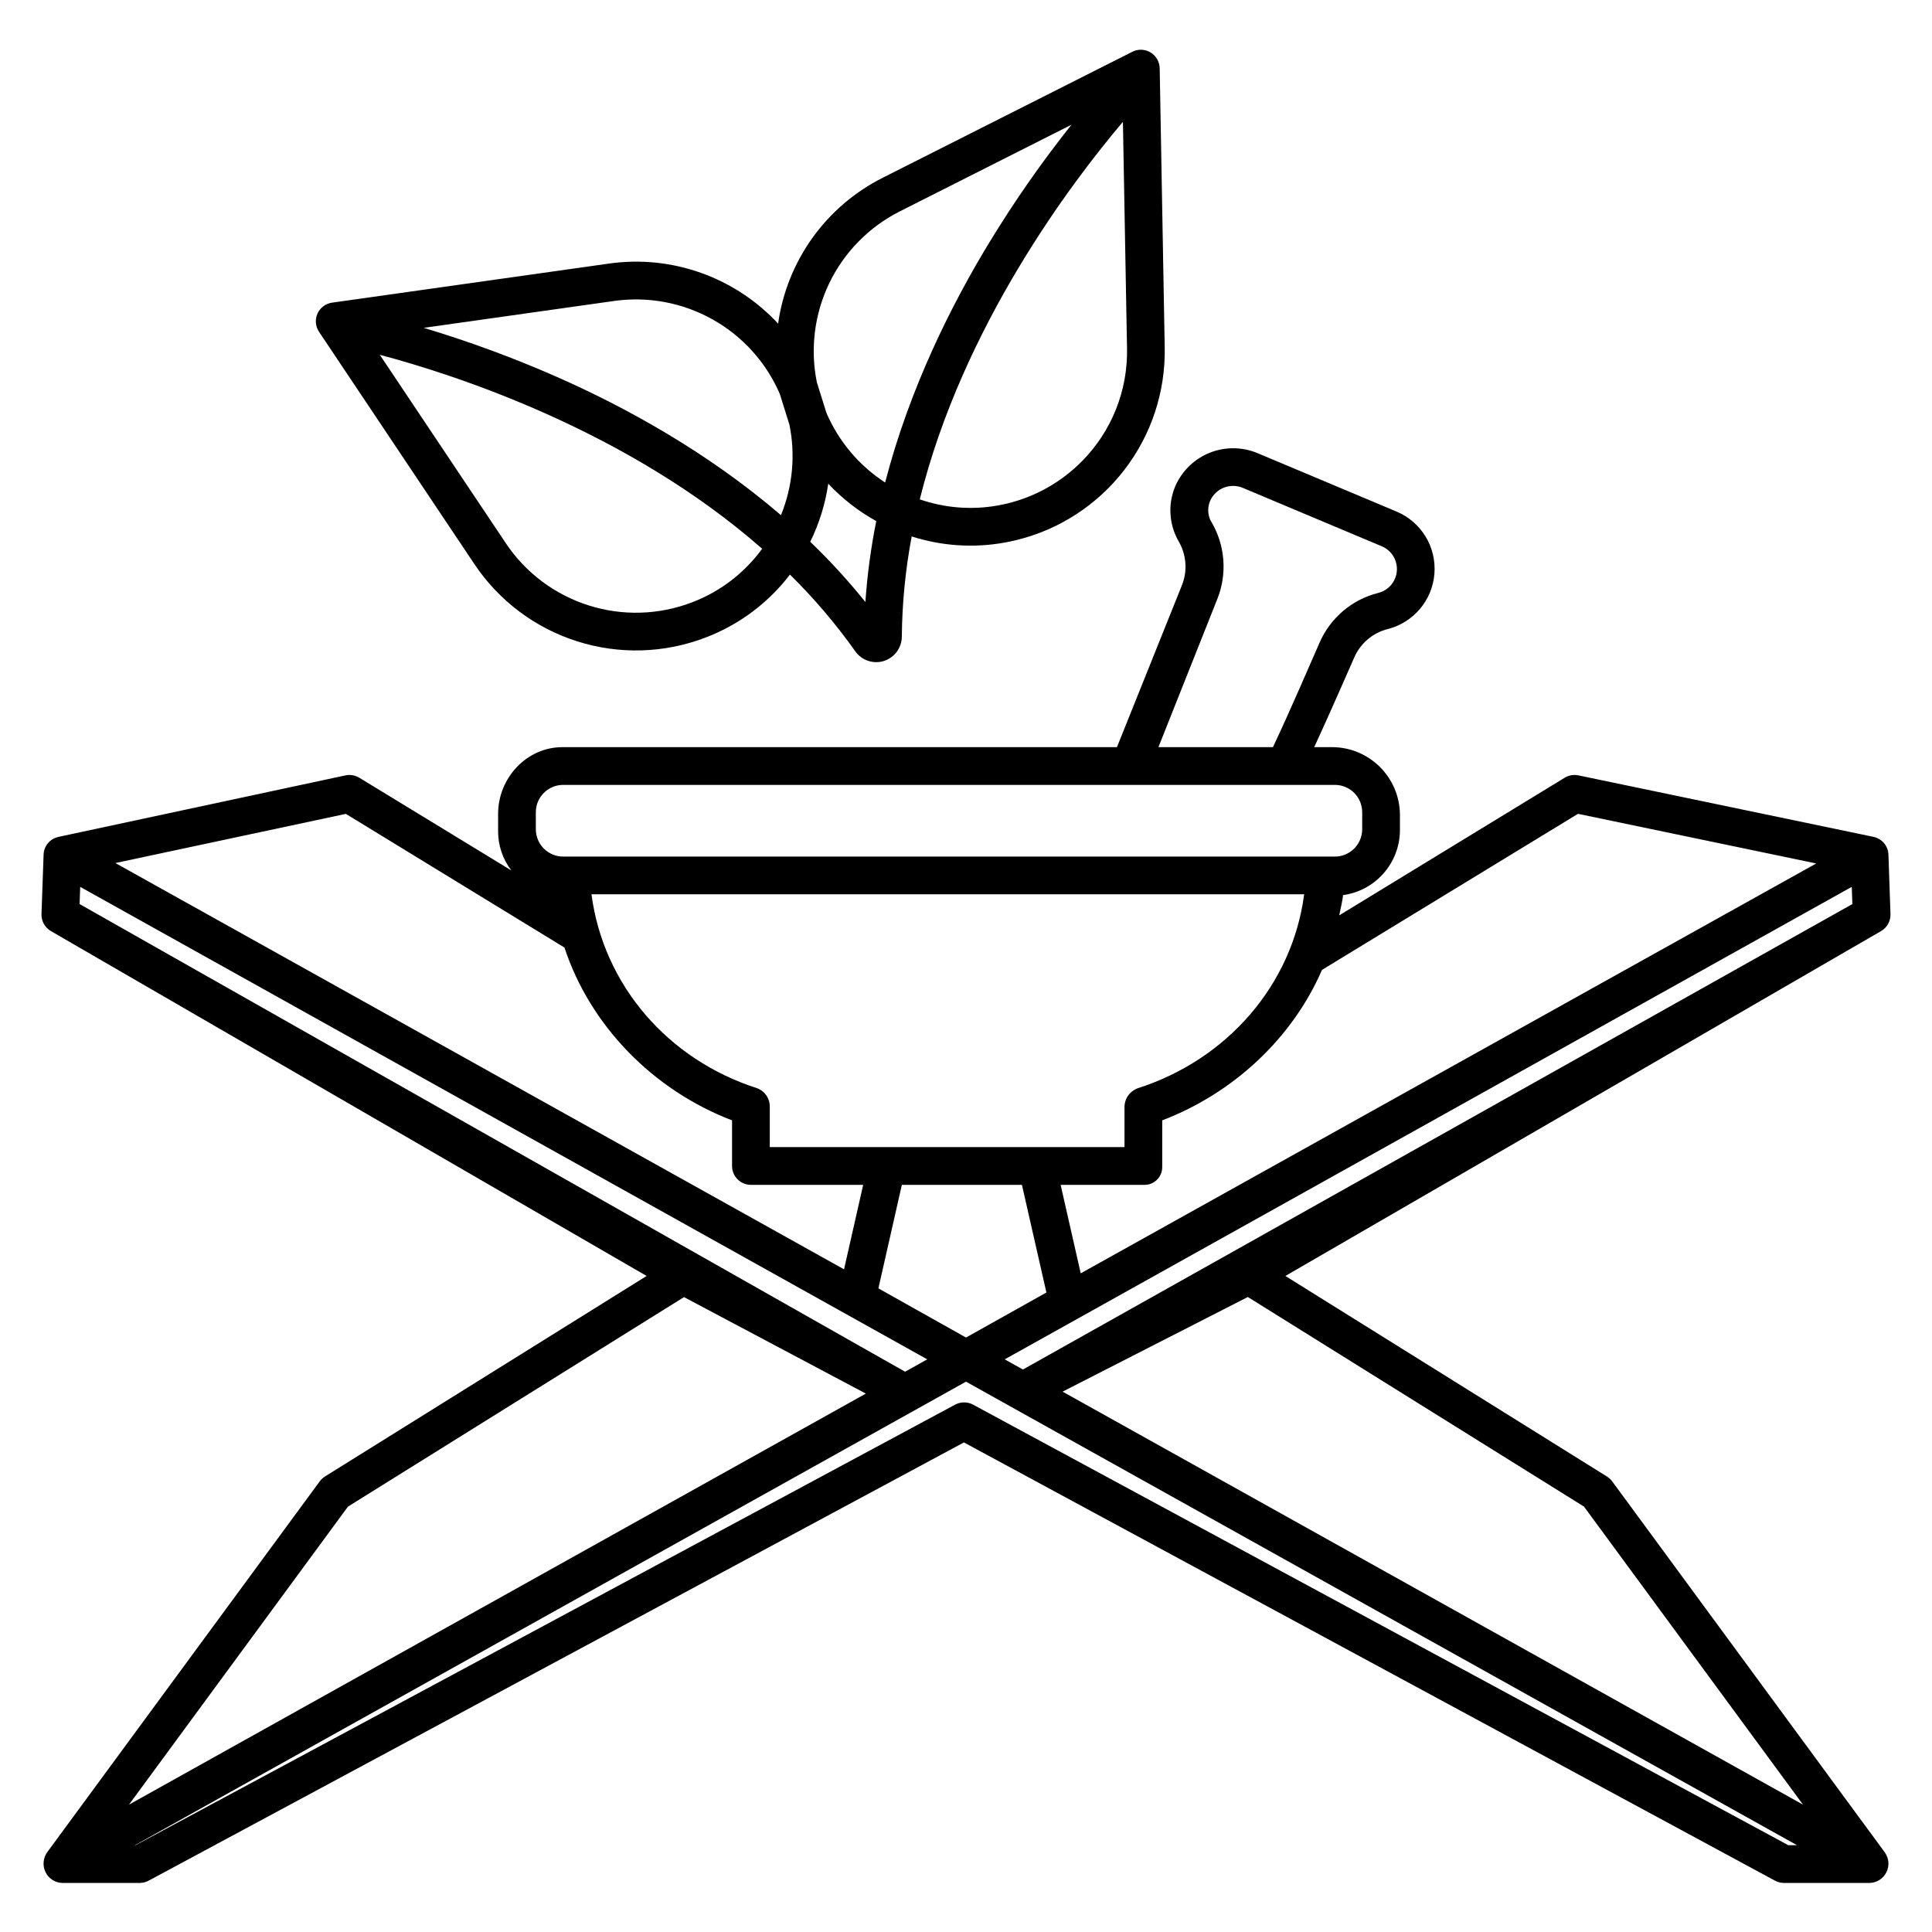 <svg width="55" height="55" viewBox="0 0 55 55" fill="none" xmlns="http://www.w3.org/2000/svg">
<path d="M53.818 26.022L53.76 24.331C53.756 24.21 53.712 24.095 53.635 24.003C53.557 23.911 53.45 23.848 53.332 23.824V23.823L44.933 22.073C44.799 22.045 44.66 22.069 44.544 22.14L38.124 26.059C38.161 25.869 38.213 25.676 38.235 25.482C38.679 25.421 39.087 25.203 39.384 24.866C39.681 24.53 39.848 24.098 39.853 23.65V23.17C39.844 22.669 39.641 22.192 39.287 21.837C38.933 21.483 38.456 21.279 37.955 21.27H37.413C37.86 20.303 38.305 19.277 38.553 18.716C38.639 18.519 38.768 18.345 38.931 18.205C39.094 18.065 39.287 17.965 39.495 17.911C39.856 17.822 40.18 17.621 40.421 17.337C40.661 17.054 40.807 16.701 40.835 16.33C40.864 15.959 40.775 15.588 40.581 15.271C40.387 14.953 40.097 14.705 39.754 14.562L35.809 12.904C35.377 12.721 34.891 12.713 34.453 12.883C34.016 13.054 33.663 13.389 33.469 13.816C33.373 14.034 33.321 14.27 33.318 14.509C33.316 14.748 33.361 14.985 33.453 15.206C33.484 15.283 33.521 15.358 33.564 15.429C33.67 15.617 33.732 15.827 33.746 16.042C33.759 16.258 33.724 16.473 33.642 16.673L31.797 21.27H16.011C14.99 21.27 14.18 22.149 14.18 23.17V23.65C14.176 24.058 14.309 24.456 14.557 24.78L10.228 22.14C10.11 22.069 9.968 22.045 9.833 22.074L1.666 23.824V23.825C1.548 23.849 1.442 23.912 1.365 24.004C1.288 24.096 1.244 24.211 1.241 24.331L1.181 26.022C1.178 26.119 1.201 26.216 1.248 26.301C1.296 26.386 1.365 26.457 1.449 26.506L18.408 36.324L9.25 42.033C9.193 42.069 9.142 42.116 9.102 42.171L1.344 52.729C1.285 52.81 1.25 52.907 1.242 53.007C1.233 53.108 1.253 53.209 1.298 53.299C1.342 53.389 1.41 53.465 1.495 53.519C1.579 53.572 1.677 53.602 1.777 53.603H3.993C4.083 53.6 4.17 53.575 4.248 53.53L27.441 41.063L50.518 53.532C50.596 53.576 50.683 53.601 50.773 53.603H53.223C53.323 53.601 53.42 53.572 53.505 53.518C53.589 53.465 53.657 53.389 53.702 53.299C53.747 53.21 53.766 53.11 53.758 53.01C53.749 52.91 53.714 52.815 53.656 52.733L45.898 42.174C45.858 42.119 45.807 42.071 45.749 42.035L36.592 36.324L53.55 26.506C53.635 26.457 53.704 26.386 53.751 26.301C53.798 26.216 53.822 26.119 53.818 26.022ZM44.922 23.168L51.705 24.581L30.766 36.249L30.194 33.73H32.566C32.635 33.733 32.703 33.721 32.766 33.696C32.83 33.671 32.888 33.633 32.937 33.585C32.985 33.537 33.024 33.48 33.049 33.416C33.075 33.353 33.087 33.285 33.086 33.216V31.894C35.127 31.115 36.799 29.54 37.634 27.611L44.922 23.168ZM21.914 32.656V31.512C21.917 31.396 21.883 31.283 21.819 31.187C21.754 31.092 21.661 31.019 21.552 30.979C19.006 30.162 17.178 28.037 16.838 25.459H37.127C36.788 28.037 34.94 30.162 32.393 30.979C32.283 31.018 32.187 31.09 32.118 31.185C32.05 31.281 32.013 31.395 32.012 31.512V32.656H21.914ZM29.789 36.795L27.5 38.077L25.006 36.677L25.674 33.73H29.092L29.789 36.795ZM34.652 17.059C34.794 16.707 34.853 16.327 34.826 15.949C34.799 15.57 34.686 15.203 34.496 14.875C34.479 14.849 34.463 14.821 34.45 14.793C34.414 14.706 34.395 14.613 34.396 14.519C34.397 14.425 34.417 14.332 34.455 14.246C34.534 14.076 34.677 13.944 34.852 13.878C35.028 13.813 35.222 13.818 35.393 13.894L39.339 15.553C39.474 15.61 39.589 15.709 39.665 15.835C39.742 15.96 39.777 16.107 39.765 16.254C39.754 16.401 39.696 16.54 39.601 16.653C39.505 16.765 39.377 16.844 39.234 16.88C38.869 16.971 38.529 17.145 38.241 17.388C37.953 17.631 37.724 17.936 37.572 18.28C37.287 18.923 36.746 20.195 36.238 21.27H32.978L34.652 17.059ZM15.254 23.122C15.254 22.916 15.336 22.718 15.482 22.572C15.628 22.426 15.826 22.344 16.032 22.344H38C38.102 22.344 38.204 22.364 38.298 22.403C38.393 22.442 38.479 22.499 38.551 22.572C38.623 22.644 38.681 22.73 38.72 22.824C38.759 22.919 38.779 23.02 38.779 23.122V23.606C38.779 23.708 38.759 23.809 38.72 23.904C38.681 23.998 38.623 24.084 38.551 24.157C38.479 24.229 38.393 24.286 38.299 24.326C38.204 24.365 38.103 24.385 38.001 24.385H16.033C15.931 24.385 15.829 24.365 15.735 24.326C15.64 24.287 15.554 24.229 15.482 24.157C15.41 24.085 15.352 23.999 15.313 23.904C15.274 23.81 15.254 23.709 15.254 23.606V23.122ZM9.846 23.169L16.069 26.975C16.799 29.191 18.584 31.031 20.84 31.894V33.216C20.846 33.359 20.909 33.493 21.014 33.589C21.119 33.686 21.258 33.736 21.4 33.73H24.573L24.028 36.135L3.285 24.569L9.846 23.169ZM2.266 25.737L2.283 25.247L26.397 38.698L25.766 39.05L2.266 25.737ZM9.906 42.89L19.472 36.926L24.649 39.673L3.672 51.374L9.906 42.89ZM50.909 52.529L27.697 39.985C27.618 39.944 27.53 39.922 27.442 39.923C27.353 39.924 27.265 39.947 27.187 39.989L3.858 52.529H3.842L27.5 39.333L51.157 52.529H50.909ZM45.093 42.89L51.327 51.374L30.25 39.617L35.523 36.923L45.093 42.89ZM29.121 38.987L28.602 38.698L52.716 25.247L52.733 25.737L29.121 38.987Z" fill="black"/>
<path d="M32.754 1.493C32.676 1.446 32.588 1.42 32.497 1.416C32.406 1.413 32.316 1.433 32.235 1.474L25.132 5.059C24.336 5.459 23.65 6.046 23.13 6.769C22.611 7.493 22.275 8.331 22.151 9.213C21.545 8.56 20.79 8.064 19.951 7.766C19.112 7.468 18.213 7.378 17.332 7.504L9.453 8.616C9.363 8.629 9.278 8.664 9.205 8.719C9.133 8.773 9.075 8.846 9.038 8.929C9.001 9.012 8.985 9.103 8.993 9.193C9.001 9.284 9.031 9.371 9.082 9.446L13.506 16.06C14.203 17.102 15.232 17.876 16.427 18.256C17.621 18.637 18.909 18.6 20.08 18.152C20.197 18.108 20.314 18.059 20.427 18.006C21.238 17.633 21.945 17.067 22.488 16.357C23.171 17.028 23.793 17.759 24.347 18.54C24.436 18.666 24.563 18.762 24.709 18.811C24.856 18.861 25.014 18.863 25.162 18.817C25.309 18.77 25.438 18.678 25.53 18.554C25.622 18.429 25.672 18.279 25.673 18.124C25.682 17.167 25.776 16.212 25.954 15.271C26.803 15.544 27.707 15.605 28.587 15.448C28.71 15.427 28.834 15.4 28.955 15.37C30.171 15.069 31.25 14.364 32.013 13.37C32.777 12.376 33.18 11.152 33.157 9.898L33.014 1.943C33.012 1.852 32.987 1.764 32.942 1.685C32.897 1.606 32.832 1.54 32.754 1.493ZM19.977 17.031C19.886 17.073 19.792 17.113 19.697 17.149C18.753 17.51 17.715 17.54 16.753 17.233C15.79 16.927 14.96 16.303 14.399 15.463L10.812 10.1C13.01 10.684 17.881 12.272 21.697 15.622C21.253 16.231 20.662 16.716 19.977 17.031ZM22.232 14.666C20.113 12.847 17.765 11.573 15.858 10.732C14.623 10.188 13.355 9.721 12.063 9.333L17.482 8.568C18.45 8.431 19.435 8.616 20.287 9.094C21.14 9.572 21.811 10.316 22.199 11.213L22.472 12.084C22.65 12.949 22.566 13.848 22.232 14.666ZM24.636 17.138C24.15 16.533 23.626 15.961 23.066 15.424C23.322 14.902 23.495 14.344 23.579 13.77C23.976 14.194 24.437 14.553 24.945 14.835C24.793 15.595 24.689 16.364 24.636 17.138ZM25.198 13.736C24.456 13.255 23.874 12.564 23.526 11.752L23.254 10.884C23.06 9.926 23.186 8.931 23.612 8.052C24.039 7.172 24.743 6.458 25.616 6.017L30.502 3.551C29.662 4.608 28.888 5.716 28.185 6.868C27.1 8.647 25.898 11.033 25.198 13.736ZM30.808 13.123C30.229 13.713 29.498 14.13 28.697 14.328C28.599 14.352 28.499 14.373 28.399 14.391C27.658 14.523 26.895 14.462 26.184 14.216C27.405 9.292 30.496 5.205 31.967 3.468L32.084 9.918C32.096 10.511 31.99 11.099 31.77 11.65C31.551 12.2 31.224 12.701 30.808 13.123Z" fill="black"/>
</svg>
